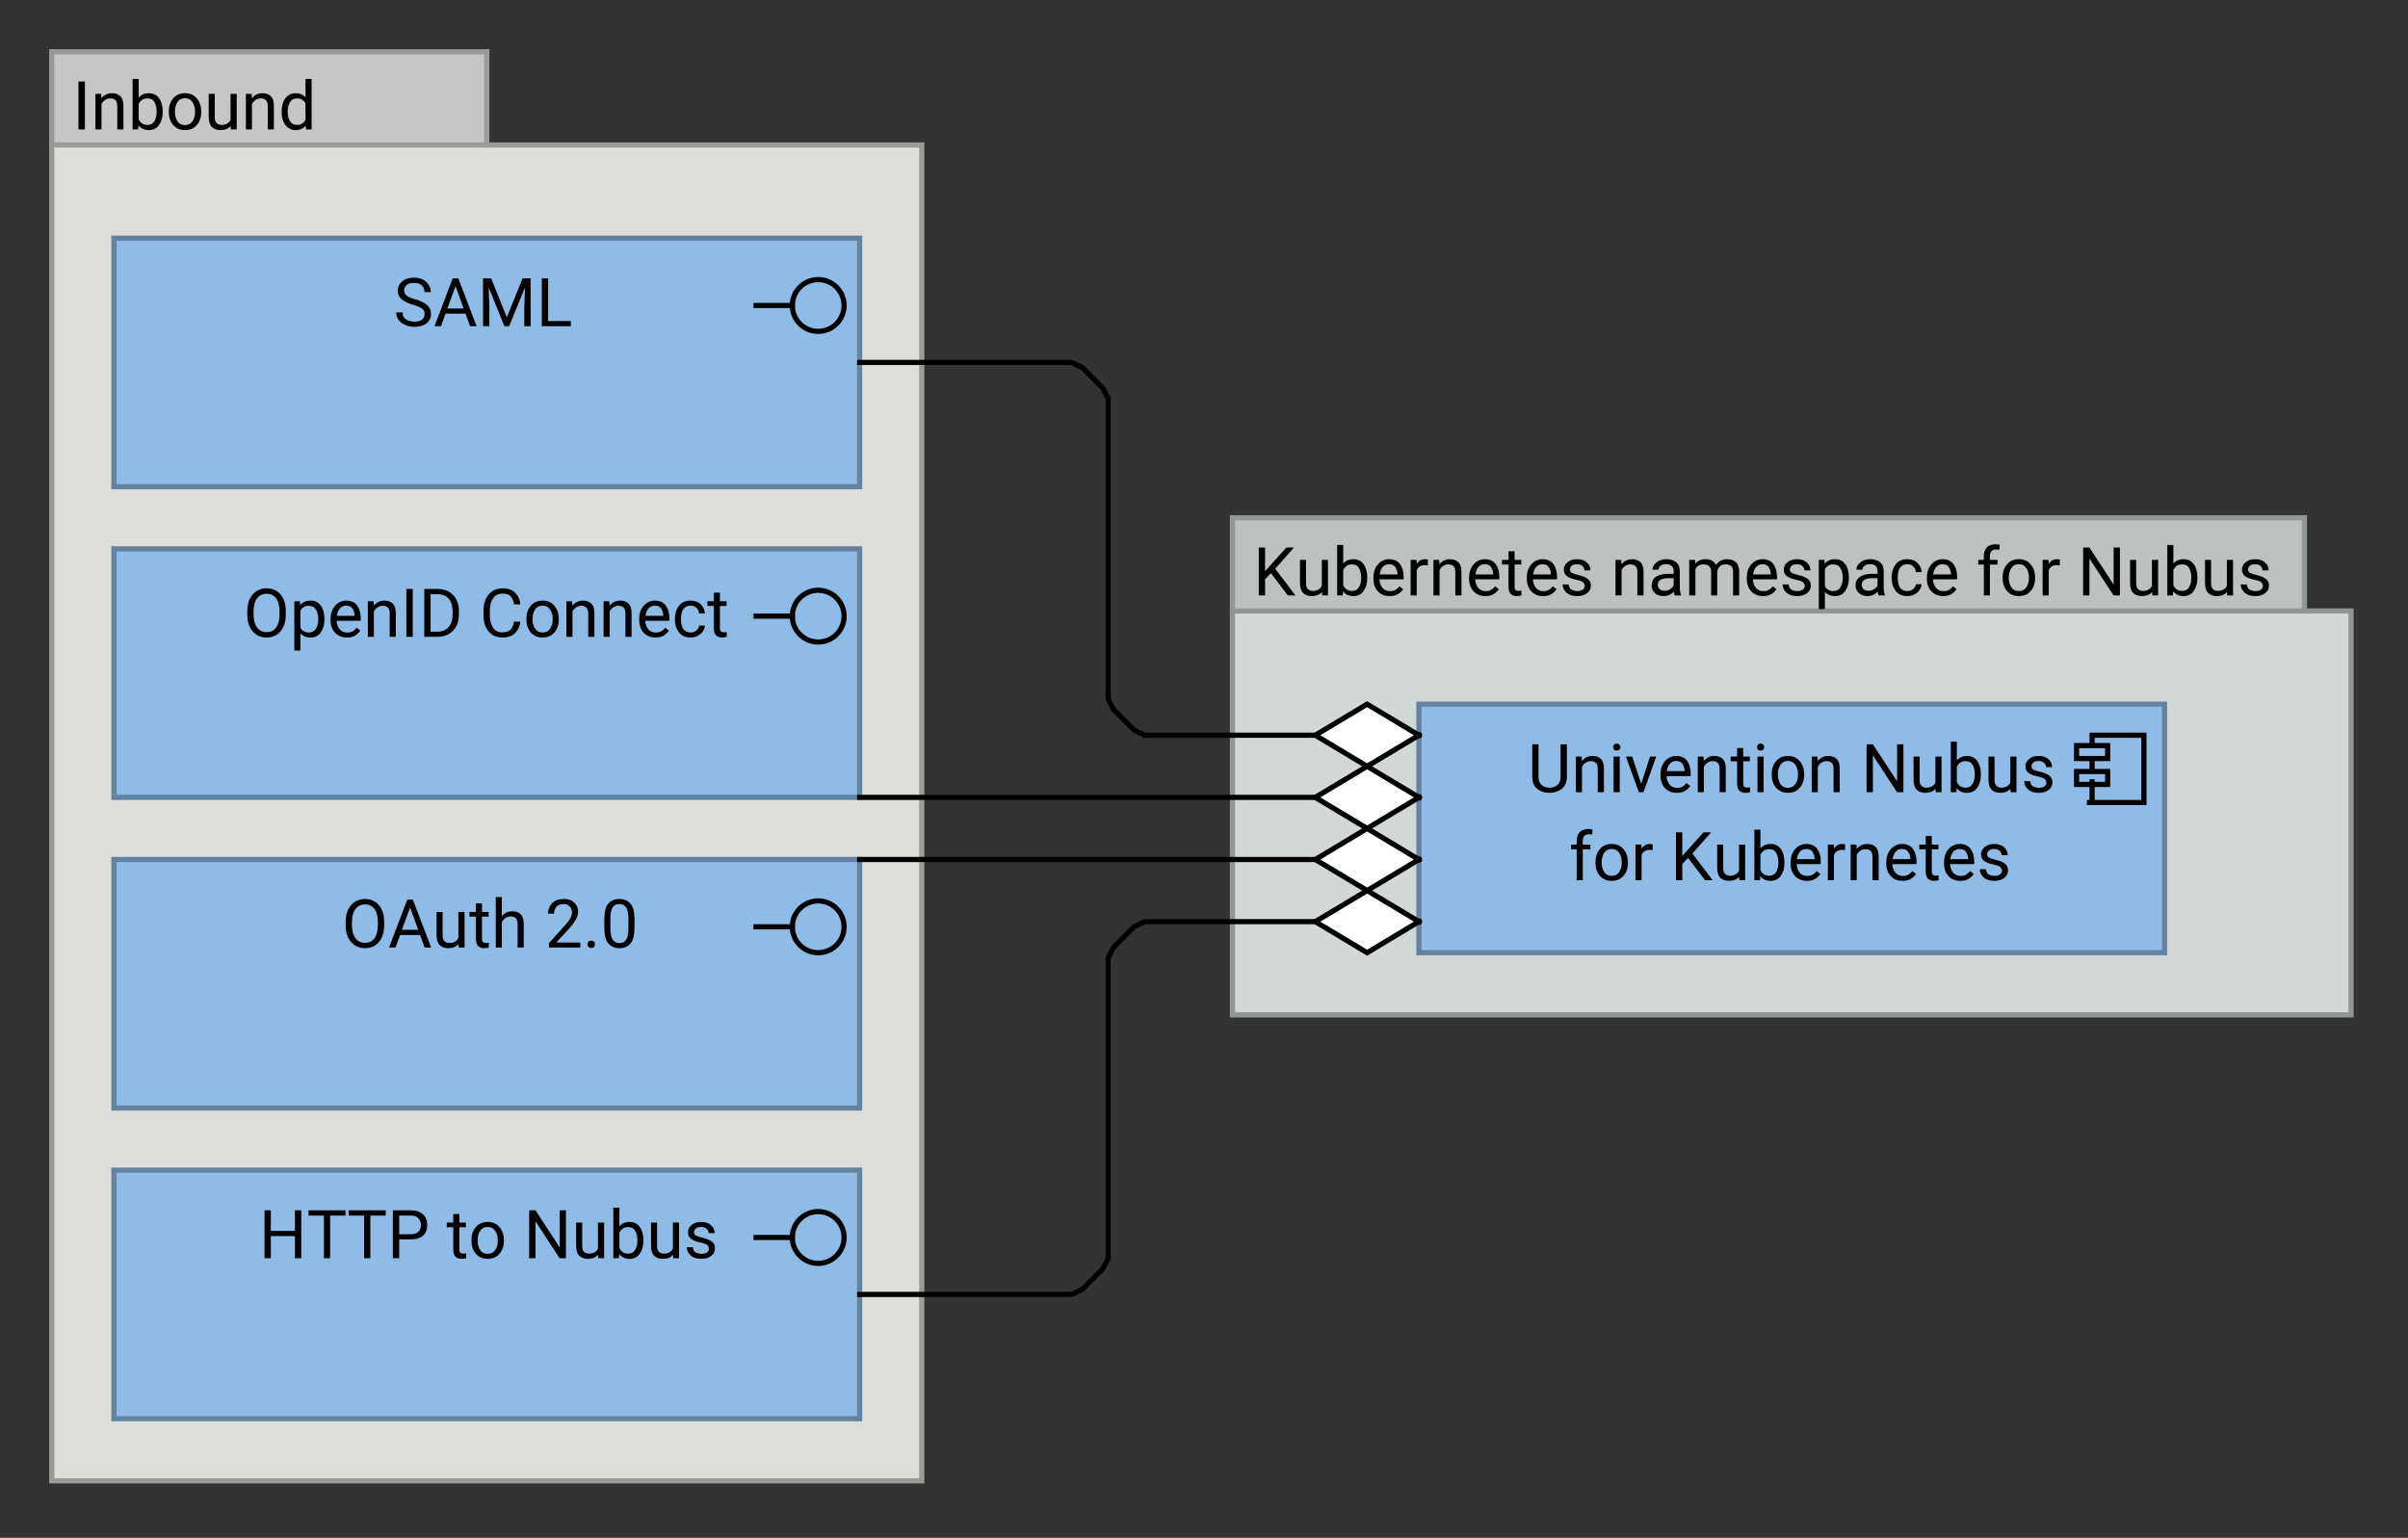 <?xml version="1.0" encoding="UTF-8"?>
<!DOCTYPE svg PUBLIC '-//W3C//DTD SVG 1.0//EN'
          'http://www.w3.org/TR/2001/REC-SVG-20010904/DTD/svg10.dtd'>
<svg fill-opacity="1" xmlns:xlink="http://www.w3.org/1999/xlink" color-rendering="auto" color-interpolation="auto" text-rendering="auto" stroke="black" stroke-linecap="square" stroke-miterlimit="10" shape-rendering="auto" stroke-opacity="1" fill="black" stroke-dasharray="none" font-weight="normal" stroke-width="1" viewBox="0 0 465 297" xmlns="http://www.w3.org/2000/svg" font-family="'Dialog'" font-style="normal" stroke-linejoin="miter" font-size="12px" stroke-dashoffset="0" image-rendering="auto"
><rect x="0" y="0" width="465" height="297" fill="#333333" stroke="none"/><!--Generated by Archi with Batik SVG Generator--><defs id="genericDefs"
  /><g
  ><defs id="defs1"
    ><clipPath clipPathUnits="userSpaceOnUse" id="clipPath1"
      ><path d="M237 99 L456 99 L456 198 L237 198 L237 99 Z"
      /></clipPath
      ><clipPath clipPathUnits="userSpaceOnUse" id="clipPath2"
      ><path d="M241 101 L442 101 L442 120 L241 120 L241 101 Z"
      /></clipPath
      ><clipPath clipPathUnits="userSpaceOnUse" id="clipPath3"
      ><path d="M273 135 L420 135 L420 186 L273 186 L273 135 Z"
      /></clipPath
      ><clipPath clipPathUnits="userSpaceOnUse" id="clipPath4"
      ><path d="M294 139 L398 139 L398 175 L294 175 L294 139 Z"
      /></clipPath
      ><clipPath clipPathUnits="userSpaceOnUse" id="clipPath5"
      ><path d="M9 9 L180 9 L180 288 L9 288 L9 9 Z"
      /></clipPath
      ><clipPath clipPathUnits="userSpaceOnUse" id="clipPath6"
      ><path d="M13 11 L63 11 L63 30 L13 30 L13 11 Z"
      /></clipPath
      ><clipPath clipPathUnits="userSpaceOnUse" id="clipPath7"
      ><path d="M21 225 L168 225 L168 276 L21 276 L21 225 Z"
      /></clipPath
      ><clipPath clipPathUnits="userSpaceOnUse" id="clipPath8"
      ><path d="M49 229 L140 229 L140 248 L49 248 L49 229 Z"
      /></clipPath
      ><clipPath clipPathUnits="userSpaceOnUse" id="clipPath9"
      ><path d="M21 45 L168 45 L168 96 L21 96 L21 45 Z"
      /></clipPath
      ><clipPath clipPathUnits="userSpaceOnUse" id="clipPath10"
      ><path d="M75 49 L113 49 L113 68 L75 68 L75 49 Z"
      /></clipPath
      ><clipPath clipPathUnits="userSpaceOnUse" id="clipPath11"
      ><path d="M21 105 L168 105 L168 156 L21 156 L21 105 Z"
      /></clipPath
      ><clipPath clipPathUnits="userSpaceOnUse" id="clipPath12"
      ><path d="M46 109 L143 109 L143 128 L46 128 L46 109 Z"
      /></clipPath
      ><clipPath clipPathUnits="userSpaceOnUse" id="clipPath13"
      ><path d="M21 165 L168 165 L168 216 L21 216 L21 165 Z"
      /></clipPath
      ><clipPath clipPathUnits="userSpaceOnUse" id="clipPath14"
      ><path d="M65 169 L124 169 L124 188 L65 188 L65 169 Z"
      /></clipPath
      ><clipPath clipPathUnits="userSpaceOnUse" id="clipPath15"
      ><path d="M155 136 L287 136 L287 173 L155 173 L155 136 Z"
      /></clipPath
      ><clipPath clipPathUnits="userSpaceOnUse" id="clipPath16"
      ><path d="M252 146 L277 146 L277 163 L252 163 L252 146 Z"
      /></clipPath
      ><clipPath clipPathUnits="userSpaceOnUse" id="clipPath17"
      ><path d="M155 59 L287 59 L287 161 L155 161 L155 59 Z"
      /></clipPath
      ><clipPath clipPathUnits="userSpaceOnUse" id="clipPath18"
      ><path d="M252 134 L277 134 L277 151 L252 151 L252 134 Z"
      /></clipPath
      ><clipPath clipPathUnits="userSpaceOnUse" id="clipPath19"
      ><path d="M155 160 L287 160 L287 262 L155 262 L155 160 Z"
      /></clipPath
      ><clipPath clipPathUnits="userSpaceOnUse" id="clipPath20"
      ><path d="M252 170 L277 170 L277 187 L252 187 L252 170 Z"
      /></clipPath
      ><clipPath clipPathUnits="userSpaceOnUse" id="clipPath21"
      ><path d="M155 148 L287 148 L287 185 L155 185 L155 148 Z"
      /></clipPath
      ><clipPath clipPathUnits="userSpaceOnUse" id="clipPath22"
      ><path d="M252 158 L277 158 L277 175 L252 175 L252 158 Z"
      /></clipPath
    ></defs
    ><g font-size="13px" fill="rgb(189,193,193)" text-rendering="optimizeLegibility" font-family="'Roboto'" stroke-linejoin="round" stroke="rgb(189,193,193)" stroke-width="0" stroke-miterlimit="0"
    ><path d="M238 100 L445 100 L445 118 L238 118 L238 100" fill-rule="evenodd" clip-path="url(#clipPath1)" stroke="none"
      /><path fill="rgb(210,215,215)" d="M238 118 L454 118 L454 196 L238 196" clip-path="url(#clipPath1)" fill-rule="evenodd" stroke="none"
    /></g
    ><g fill="rgb(147,150,150)" text-rendering="optimizeLegibility" font-size="13px" font-family="'Roboto'" stroke-linecap="butt" stroke="rgb(147,150,150)"
    ><path fill="none" d="M238 118 L238 100 L445 100 L445 118" fill-rule="evenodd" clip-path="url(#clipPath1)"
      /><rect fill="none" x="238" width="216" height="78" y="118" clip-path="url(#clipPath1)"
      /><path fill="black" d="M248.703 115 L245.422 110.703 L244.297 111.875 L244.297 115 L243.078 115 L243.078 105.75 L244.297 105.75 L244.297 110.312 L248.406 105.75 L249.875 105.75 L246.25 109.844 L250.156 115 L248.703 115 ZM255.313 115 L255.282 114.328 Q254.61 115.125 253.282 115.125 Q252.266 115.125 251.641 114.531 Q251.032 113.938 251.032 112.562 L251.032 108.125 L252.204 108.125 L252.204 112.578 Q252.204 113.5 252.594 113.812 Q252.985 114.125 253.469 114.125 Q254.797 114.125 255.25 113.141 L255.25 108.125 L256.438 108.125 L256.438 115 L255.313 115 ZM264.026 111.641 Q264.026 113.141 263.323 114.141 Q262.636 115.125 261.354 115.125 Q260.058 115.125 259.354 114.203 L259.292 115 L258.214 115 L258.214 105.25 L259.386 105.25 L259.386 108.875 Q260.089 108 261.354 108 Q262.636 108 263.323 108.969 Q264.026 109.938 264.026 111.516 L264.026 111.641 ZM261.058 109 Q260.417 109 260.011 109.312 Q259.62 109.609 259.386 110.062 L259.386 113.047 Q259.62 113.516 260.026 113.828 Q260.433 114.125 261.073 114.125 Q262.026 114.125 262.433 113.391 Q262.854 112.656 262.854 111.641 L262.854 111.516 Q262.854 110.484 262.448 109.75 Q262.058 109 261.058 109 ZM270.951 113.797 Q270.623 114.312 269.998 114.719 Q269.389 115.125 268.373 115.125 Q266.935 115.125 266.076 114.203 Q265.217 113.266 265.217 111.812 L265.217 111.547 Q265.217 110.422 265.639 109.641 Q266.076 108.844 266.748 108.422 Q267.435 108 268.217 108 Q269.685 108 270.357 108.969 Q271.045 109.922 271.045 111.375 L271.045 111.891 L266.389 111.891 Q266.42 112.844 266.951 113.516 Q267.498 114.172 268.435 114.172 Q269.06 114.172 269.482 113.922 Q269.92 113.656 270.248 113.234 L270.951 113.797 ZM268.217 108.969 Q267.514 108.969 267.029 109.484 Q266.56 109.984 266.435 110.938 L269.873 110.938 L269.873 110.844 Q269.826 110.156 269.467 109.562 Q269.123 108.969 268.217 108.969 ZM275.157 109.141 Q274.001 109.141 273.579 110.125 L273.579 115 L272.407 115 L272.407 108.125 L273.548 108.125 L273.579 108.922 Q274.142 108 275.204 108 Q275.548 108 275.735 108.094 L275.72 109.188 Q275.47 109.141 275.157 109.141 ZM279.672 109 Q279.109 109 278.672 109.312 Q278.234 109.609 277.984 110.094 L277.984 115 L276.812 115 L276.812 108.125 L277.922 108.125 L277.969 108.984 Q278.75 108 280.016 108 Q281.031 108 281.625 108.578 Q282.219 109.141 282.219 110.469 L282.219 115 L281.031 115 L281.031 110.484 Q281.031 109.688 280.672 109.344 Q280.328 109 279.672 109 ZM289.429 113.797 Q289.101 114.312 288.476 114.719 Q287.867 115.125 286.851 115.125 Q285.414 115.125 284.554 114.203 Q283.695 113.266 283.695 111.812 L283.695 111.547 Q283.695 110.422 284.117 109.641 Q284.554 108.844 285.226 108.422 Q285.914 108 286.695 108 Q288.164 108 288.835 108.969 Q289.523 109.922 289.523 111.375 L289.523 111.891 L284.867 111.891 Q284.898 112.844 285.429 113.516 Q285.976 114.172 286.914 114.172 Q287.539 114.172 287.96 113.922 Q288.398 113.656 288.726 113.234 L289.429 113.797 ZM286.695 108.969 Q285.992 108.969 285.507 109.484 Q285.039 109.984 284.914 110.938 L288.351 110.938 L288.351 110.844 Q288.304 110.156 287.945 109.562 Q287.601 108.969 286.695 108.969 ZM293.791 115 Q293.401 115.125 292.885 115.125 Q292.229 115.125 291.76 114.734 Q291.307 114.328 291.307 113.297 L291.307 109.031 L290.057 109.031 L290.057 108.125 L291.307 108.125 L291.307 106.469 L292.479 106.469 L292.479 108.125 L293.76 108.125 L293.76 109.031 L292.479 109.031 L292.479 113.297 Q292.479 113.828 292.713 113.984 Q292.948 114.125 293.245 114.125 Q293.463 114.125 293.791 114.047 L293.791 115 ZM300.576 113.797 Q300.248 114.312 299.623 114.719 Q299.013 115.125 297.998 115.125 Q296.56 115.125 295.701 114.203 Q294.841 113.266 294.841 111.812 L294.841 111.547 Q294.841 110.422 295.263 109.641 Q295.701 108.844 296.373 108.422 Q297.06 108 297.841 108 Q299.31 108 299.982 108.969 Q300.669 109.922 300.669 111.375 L300.669 111.891 L296.013 111.891 Q296.044 112.844 296.576 113.516 Q297.123 114.172 298.06 114.172 Q298.685 114.172 299.107 113.922 Q299.544 113.656 299.873 113.234 L300.576 113.797 ZM297.841 108.969 Q297.138 108.969 296.654 109.484 Q296.185 109.984 296.06 110.938 L299.498 110.938 L299.498 110.844 Q299.451 110.156 299.091 109.562 Q298.748 108.969 297.841 108.969 ZM306.032 113.172 Q306.032 112.797 305.75 112.5 Q305.485 112.203 304.485 112 Q303.344 111.766 302.657 111.328 Q301.985 110.875 301.985 110.016 Q301.985 109.203 302.672 108.609 Q303.375 108 304.532 108 Q305.75 108 306.438 108.641 Q307.141 109.266 307.141 110.156 L305.969 110.156 Q305.969 109.719 305.594 109.344 Q305.219 108.969 304.532 108.969 Q303.797 108.969 303.469 109.297 Q303.157 109.609 303.157 109.984 Q303.157 110.359 303.454 110.594 Q303.75 110.812 304.704 111.031 Q305.969 111.312 306.579 111.781 Q307.204 112.25 307.204 113.094 Q307.204 114 306.469 114.562 Q305.75 115.125 304.563 115.125 Q303.188 115.125 302.469 114.438 Q301.75 113.734 301.75 112.875 L302.922 112.875 Q302.969 113.609 303.485 113.891 Q304.016 114.156 304.563 114.156 Q305.266 114.156 305.641 113.891 Q306.032 113.609 306.032 113.172 ZM314.825 109 Q314.263 109 313.825 109.312 Q313.388 109.609 313.138 110.094 L313.138 115 L311.966 115 L311.966 108.125 L313.075 108.125 L313.122 108.984 Q313.903 108 315.169 108 Q316.185 108 316.778 108.578 Q317.372 109.141 317.372 110.469 L317.372 115 L316.185 115 L316.185 110.484 Q316.185 109.688 315.825 109.344 Q315.481 109 314.825 109 ZM323.395 115 Q323.27 114.75 323.223 114.281 Q322.895 114.625 322.395 114.875 Q321.911 115.125 321.27 115.125 Q320.223 115.125 319.582 114.547 Q318.942 113.953 318.942 113.094 Q318.942 111.984 319.786 111.406 Q320.629 110.828 322.036 110.828 L323.192 110.828 L323.192 110.297 Q323.192 109.688 322.832 109.328 Q322.473 108.953 321.754 108.953 Q321.082 108.953 320.676 109.281 Q320.27 109.609 320.27 110.031 L319.098 110.031 Q319.098 109.297 319.832 108.656 Q320.582 108 321.817 108 Q322.942 108 323.661 108.578 Q324.379 109.141 324.379 110.297 L324.379 113.391 Q324.379 114.344 324.614 114.891 L324.614 115 L323.395 115 ZM321.442 114.094 Q322.082 114.094 322.536 113.781 Q323.004 113.469 323.192 113.078 L323.192 111.656 L322.114 111.656 Q320.129 111.703 320.129 112.938 Q320.129 113.422 320.457 113.766 Q320.786 114.094 321.442 114.094 ZM328.966 109 Q327.81 109 327.388 109.969 L327.388 115 L326.201 115 L326.201 108.125 L327.326 108.125 L327.357 108.875 Q328.107 108 329.388 108 Q330.044 108 330.56 108.266 Q331.076 108.531 331.357 109.109 Q331.701 108.609 332.248 108.312 Q332.794 108 333.544 108 Q334.638 108 335.232 108.594 Q335.841 109.188 335.841 110.484 L335.841 115 L334.669 115 L334.669 110.469 Q334.669 109.609 334.263 109.312 Q333.873 109 333.201 109 Q332.482 109 332.076 109.422 Q331.669 109.844 331.607 110.438 L331.607 115 L330.435 115 L330.435 110.484 Q330.435 109.672 330.029 109.344 Q329.638 109 328.966 109 ZM343.054 113.797 Q342.726 114.312 342.101 114.719 Q341.492 115.125 340.476 115.125 Q339.039 115.125 338.179 114.203 Q337.32 113.266 337.32 111.812 L337.32 111.547 Q337.32 110.422 337.742 109.641 Q338.179 108.844 338.851 108.422 Q339.539 108 340.32 108 Q341.789 108 342.46 108.969 Q343.148 109.922 343.148 111.375 L343.148 111.891 L338.492 111.891 Q338.523 112.844 339.054 113.516 Q339.601 114.172 340.539 114.172 Q341.164 114.172 341.585 113.922 Q342.023 113.656 342.351 113.234 L343.054 113.797 ZM340.32 108.969 Q339.617 108.969 339.132 109.484 Q338.664 109.984 338.539 110.938 L341.976 110.938 L341.976 110.844 Q341.929 110.156 341.57 109.562 Q341.226 108.969 340.32 108.969 ZM348.51 113.172 Q348.51 112.797 348.229 112.5 Q347.963 112.203 346.963 112 Q345.823 111.766 345.135 111.328 Q344.463 110.875 344.463 110.016 Q344.463 109.203 345.151 108.609 Q345.854 108 347.01 108 Q348.229 108 348.916 108.641 Q349.62 109.266 349.62 110.156 L348.448 110.156 Q348.448 109.719 348.073 109.344 Q347.698 108.969 347.01 108.969 Q346.276 108.969 345.948 109.297 Q345.635 109.609 345.635 109.984 Q345.635 110.359 345.932 110.594 Q346.229 110.812 347.182 111.031 Q348.448 111.312 349.057 111.781 Q349.682 112.25 349.682 113.094 Q349.682 114 348.948 114.562 Q348.229 115.125 347.041 115.125 Q345.666 115.125 344.948 114.438 Q344.229 113.734 344.229 112.875 L345.401 112.875 Q345.448 113.609 345.963 113.891 Q346.495 114.156 347.041 114.156 Q347.745 114.156 348.12 113.891 Q348.51 113.609 348.51 113.172 ZM354.36 115.125 Q353.126 115.125 352.392 114.328 L352.392 117.641 L351.22 117.641 L351.22 108.125 L352.298 108.125 L352.36 108.891 Q353.079 108 354.345 108 Q355.642 108 356.329 108.969 Q357.032 109.938 357.032 111.516 L357.032 111.641 Q357.032 113.141 356.329 114.141 Q355.642 115.125 354.36 115.125 ZM354.001 109 Q352.938 109 352.392 109.938 L352.392 113.234 Q352.938 114.156 354.017 114.156 Q354.97 114.156 355.407 113.406 Q355.845 112.656 355.845 111.641 L355.845 111.516 Q355.845 110.484 355.407 109.75 Q354.97 109 354.001 109 ZM362.769 115 Q362.644 114.75 362.598 114.281 Q362.269 114.625 361.769 114.875 Q361.285 115.125 360.644 115.125 Q359.598 115.125 358.957 114.547 Q358.316 113.953 358.316 113.094 Q358.316 111.984 359.16 111.406 Q360.004 110.828 361.41 110.828 L362.566 110.828 L362.566 110.297 Q362.566 109.688 362.207 109.328 Q361.848 108.953 361.129 108.953 Q360.457 108.953 360.051 109.281 Q359.644 109.609 359.644 110.031 L358.473 110.031 Q358.473 109.297 359.207 108.656 Q359.957 108 361.191 108 Q362.316 108 363.035 108.578 Q363.754 109.141 363.754 110.297 L363.754 113.391 Q363.754 114.344 363.988 114.891 L363.988 115 L362.769 115 ZM360.816 114.094 Q361.457 114.094 361.91 113.781 Q362.379 113.469 362.566 113.078 L362.566 111.656 L361.488 111.656 Q359.504 111.703 359.504 112.938 Q359.504 113.422 359.832 113.766 Q360.16 114.094 360.816 114.094 ZM368.341 114.156 Q368.966 114.156 369.435 113.781 Q369.919 113.406 369.966 112.828 L371.075 112.828 Q371.028 113.75 370.231 114.438 Q369.435 115.125 368.341 115.125 Q366.794 115.125 366.044 114.109 Q365.294 113.078 365.294 111.703 L365.294 111.438 Q365.294 110.047 366.044 109.031 Q366.794 108 368.341 108 Q369.544 108 370.278 108.719 Q371.028 109.438 371.075 110.5 L369.966 110.5 Q369.919 109.859 369.481 109.422 Q369.044 108.969 368.341 108.969 Q367.622 108.969 367.2 109.344 Q366.794 109.703 366.622 110.266 Q366.466 110.828 366.466 111.438 L366.466 111.703 Q366.466 112.297 366.622 112.875 Q366.794 113.438 367.2 113.797 Q367.606 114.156 368.341 114.156 ZM377.833 113.797 Q377.505 114.312 376.88 114.719 Q376.271 115.125 375.255 115.125 Q373.817 115.125 372.958 114.203 Q372.099 113.266 372.099 111.812 L372.099 111.547 Q372.099 110.422 372.521 109.641 Q372.958 108.844 373.63 108.422 Q374.317 108 375.099 108 Q376.567 108 377.239 108.969 Q377.927 109.922 377.927 111.375 L377.927 111.891 L373.271 111.891 Q373.302 112.844 373.833 113.516 Q374.38 114.172 375.317 114.172 Q375.942 114.172 376.364 113.922 Q376.802 113.656 377.13 113.234 L377.833 113.797 ZM375.099 108.969 Q374.396 108.969 373.911 109.484 Q373.442 109.984 373.317 110.938 L376.755 110.938 L376.755 110.844 Q376.708 110.156 376.349 109.562 Q376.005 108.969 375.099 108.969 ZM385.732 109.031 L384.264 109.031 L384.264 115 L383.092 115 L383.092 109.031 L382.014 109.031 L382.014 108.125 L383.092 108.125 L383.092 107.359 Q383.107 106.266 383.701 105.688 Q384.31 105.109 385.342 105.109 Q385.732 105.109 386.154 105.219 L386.092 106.172 Q385.826 106.125 385.467 106.125 Q384.295 106.125 384.264 107.375 L384.264 108.125 L385.732 108.125 L385.732 109.031 ZM386.721 111.5 Q386.721 110 387.565 109 Q388.408 108 389.846 108 Q391.283 108 392.111 108.984 Q392.955 109.969 392.986 111.438 L392.986 111.641 Q392.986 113.141 392.143 114.141 Q391.299 115.125 389.861 115.125 Q388.408 115.125 387.565 114.141 Q386.721 113.141 386.721 111.641 L386.721 111.5 ZM387.908 111.641 Q387.908 112.656 388.393 113.406 Q388.877 114.156 389.861 114.156 Q390.815 114.156 391.299 113.422 Q391.799 112.688 391.799 111.656 L391.799 111.5 Q391.799 110.484 391.299 109.734 Q390.815 108.969 389.846 108.969 Q388.877 108.969 388.393 109.734 Q387.908 110.484 387.908 111.5 L387.908 111.641 ZM397.197 109.141 Q396.041 109.141 395.619 110.125 L395.619 115 L394.447 115 L394.447 108.125 L395.588 108.125 L395.619 108.922 Q396.182 108 397.244 108 Q397.588 108 397.775 108.094 L397.76 109.188 Q397.51 109.141 397.197 109.141 ZM409.374 105.75 L409.374 115 L408.14 115 L403.483 107.875 L403.483 115 L402.265 115 L402.265 105.75 L403.483 105.75 L408.155 112.906 L408.155 105.75 L409.374 105.75 ZM415.617 115 L415.585 114.328 Q414.914 115.125 413.585 115.125 Q412.57 115.125 411.945 114.531 Q411.335 113.938 411.335 112.562 L411.335 108.125 L412.507 108.125 L412.507 112.578 Q412.507 113.5 412.898 113.812 Q413.289 114.125 413.773 114.125 Q415.101 114.125 415.554 113.141 L415.554 108.125 L416.742 108.125 L416.742 115 L415.617 115 ZM424.33 111.641 Q424.33 113.141 423.627 114.141 Q422.94 115.125 421.658 115.125 Q420.361 115.125 419.658 114.203 L419.596 115 L418.518 115 L418.518 105.25 L419.69 105.25 L419.69 108.875 Q420.393 108 421.658 108 Q422.94 108 423.627 108.969 Q424.33 109.938 424.33 111.516 L424.33 111.641 ZM421.361 109 Q420.721 109 420.315 109.312 Q419.924 109.609 419.69 110.062 L419.69 113.047 Q419.924 113.516 420.33 113.828 Q420.736 114.125 421.377 114.125 Q422.33 114.125 422.736 113.391 Q423.158 112.656 423.158 111.641 L423.158 111.516 Q423.158 110.484 422.752 109.75 Q422.361 109 421.361 109 ZM430.083 115 L430.052 114.328 Q429.38 115.125 428.052 115.125 Q427.036 115.125 426.411 114.531 Q425.802 113.938 425.802 112.562 L425.802 108.125 L426.974 108.125 L426.974 112.578 Q426.974 113.5 427.364 113.812 Q427.755 114.125 428.239 114.125 Q429.567 114.125 430.021 113.141 L430.021 108.125 L431.208 108.125 L431.208 115 L430.083 115 ZM436.984 113.172 Q436.984 112.797 436.703 112.5 Q436.437 112.203 435.437 112 Q434.296 111.766 433.609 111.328 Q432.937 110.875 432.937 110.016 Q432.937 109.203 433.625 108.609 Q434.328 108 435.484 108 Q436.703 108 437.39 108.641 Q438.093 109.266 438.093 110.156 L436.921 110.156 Q436.921 109.719 436.546 109.344 Q436.171 108.969 435.484 108.969 Q434.75 108.969 434.421 109.297 Q434.109 109.609 434.109 109.984 Q434.109 110.359 434.406 110.594 Q434.703 110.812 435.656 111.031 Q436.921 111.312 437.531 111.781 Q438.156 112.25 438.156 113.094 Q438.156 114 437.421 114.562 Q436.703 115.125 435.515 115.125 Q434.14 115.125 433.421 114.438 Q432.703 113.734 432.703 112.875 L433.875 112.875 Q433.921 113.609 434.437 113.891 Q434.968 114.156 435.515 114.156 Q436.218 114.156 436.593 113.891 Q436.984 113.609 436.984 113.172 Z" clip-path="url(#clipPath2)" stroke="none"
      /><rect x="274" y="136" clip-path="url(#clipPath3)" fill="rgb(143,188,230)" width="144" height="48" stroke="none"
      /><rect x="274" y="136" clip-path="url(#clipPath3)" fill="none" width="144" height="48" stroke="rgb(100,131,161)"
      /><path fill="none" d="M404 155 L404 151 M404 149 L404 147 M404 144 L404 142 L414 142 L414 155 L403.5 155 M401 144 L407 144 L407 146.5 L401 146.5 ZM401 149 L407 149 L407 151.5 L401 151.5 ZM401 149" clip-path="url(#clipPath3)" fill-rule="evenodd" stroke="black"
      /><path fill="black" d="M301.359 143.75 L302.578 143.75 L302.578 150.016 Q302.578 151.578 301.578 152.359 Q300.578 153.125 299.234 153.125 Q297.812 153.125 296.844 152.359 Q295.891 151.578 295.891 150.016 L295.891 143.75 L297.094 143.75 L297.094 150.016 Q297.094 151.094 297.688 151.609 Q298.281 152.125 299.234 152.125 Q300.188 152.125 300.766 151.609 Q301.359 151.094 301.359 150.016 L301.359 143.75 ZM307.18 147 Q306.617 147 306.18 147.312 Q305.742 147.609 305.492 148.094 L305.492 153 L304.32 153 L304.32 146.125 L305.43 146.125 L305.477 146.984 Q306.258 146 307.523 146 Q308.539 146 309.133 146.578 Q309.727 147.141 309.727 148.469 L309.727 153 L308.539 153 L308.539 148.484 Q308.539 147.688 308.18 147.344 Q307.836 147 307.18 147 ZM311.515 144.312 Q311.515 144.031 311.687 143.828 Q311.859 143.625 312.203 143.625 Q312.546 143.625 312.718 143.828 Q312.906 144.031 312.906 144.312 Q312.906 144.578 312.718 144.781 Q312.546 144.969 312.203 144.969 Q311.859 144.969 311.687 144.781 Q311.515 144.578 311.515 144.312 ZM312.781 146.125 L312.781 153 L311.593 153 L311.593 146.125 L312.781 146.125 ZM319.832 146.125 L317.364 153 L316.473 153 L313.973 146.125 L315.192 146.125 L316.926 151.391 L318.629 146.125 L319.832 146.125 ZM326.395 151.797 Q326.067 152.312 325.442 152.719 Q324.832 153.125 323.817 153.125 Q322.379 153.125 321.52 152.203 Q320.661 151.266 320.661 149.812 L320.661 149.547 Q320.661 148.422 321.082 147.641 Q321.52 146.844 322.192 146.422 Q322.879 146 323.661 146 Q325.129 146 325.801 146.969 Q326.489 147.922 326.489 149.375 L326.489 149.891 L321.832 149.891 Q321.864 150.844 322.395 151.516 Q322.942 152.172 323.879 152.172 Q324.504 152.172 324.926 151.922 Q325.364 151.656 325.692 151.234 L326.395 151.797 ZM323.661 146.969 Q322.957 146.969 322.473 147.484 Q322.004 147.984 321.879 148.938 L325.317 148.938 L325.317 148.844 Q325.27 148.156 324.911 147.562 Q324.567 146.969 323.661 146.969 ZM330.71 147 Q330.148 147 329.71 147.312 Q329.273 147.609 329.023 148.094 L329.023 153 L327.851 153 L327.851 146.125 L328.96 146.125 L329.007 146.984 Q329.789 146 331.054 146 Q332.07 146 332.664 146.578 Q333.257 147.141 333.257 148.469 L333.257 153 L332.07 153 L332.07 148.484 Q332.07 147.688 331.71 147.344 Q331.367 147 330.71 147 ZM337.937 153 Q337.546 153.125 337.03 153.125 Q336.374 153.125 335.905 152.734 Q335.452 152.328 335.452 151.297 L335.452 147.031 L334.202 147.031 L334.202 146.125 L335.452 146.125 L335.452 144.469 L336.624 144.469 L336.624 146.125 L337.905 146.125 L337.905 147.031 L336.624 147.031 L336.624 151.297 Q336.624 151.828 336.858 151.984 Q337.093 152.125 337.39 152.125 Q337.608 152.125 337.937 152.047 L337.937 153 ZM339.299 144.312 Q339.299 144.031 339.471 143.828 Q339.643 143.625 339.986 143.625 Q340.33 143.625 340.502 143.828 Q340.69 144.031 340.69 144.312 Q340.69 144.578 340.502 144.781 Q340.33 144.969 339.986 144.969 Q339.643 144.969 339.471 144.781 Q339.299 144.578 339.299 144.312 ZM340.565 146.125 L340.565 153 L339.377 153 L339.377 146.125 L340.565 146.125 ZM342.132 149.5 Q342.132 148 342.976 147 Q343.819 146 345.257 146 Q346.694 146 347.522 146.984 Q348.366 147.969 348.397 149.438 L348.397 149.641 Q348.397 151.141 347.554 152.141 Q346.71 153.125 345.272 153.125 Q343.819 153.125 342.976 152.141 Q342.132 151.141 342.132 149.641 L342.132 149.5 ZM343.319 149.641 Q343.319 150.656 343.804 151.406 Q344.288 152.156 345.272 152.156 Q346.226 152.156 346.71 151.422 Q347.21 150.688 347.21 149.656 L347.21 149.5 Q347.21 148.484 346.71 147.734 Q346.226 146.969 345.257 146.969 Q344.288 146.969 343.804 147.734 Q343.319 148.484 343.319 149.5 L343.319 149.641 ZM352.718 147 Q352.155 147 351.718 147.312 Q351.28 147.609 351.03 148.094 L351.03 153 L349.858 153 L349.858 146.125 L350.968 146.125 L351.015 146.984 Q351.796 146 353.062 146 Q354.077 146 354.671 146.578 Q355.265 147.141 355.265 148.469 L355.265 153 L354.077 153 L354.077 148.484 Q354.077 147.688 353.718 147.344 Q353.374 147 352.718 147 ZM367.559 143.75 L367.559 153 L366.325 153 L361.668 145.875 L361.668 153 L360.45 153 L360.45 143.75 L361.668 143.75 L366.34 150.906 L366.34 143.75 L367.559 143.75 ZM373.802 153 L373.771 152.328 Q373.099 153.125 371.771 153.125 Q370.755 153.125 370.13 152.531 Q369.521 151.938 369.521 150.562 L369.521 146.125 L370.692 146.125 L370.692 150.578 Q370.692 151.5 371.083 151.812 Q371.474 152.125 371.958 152.125 Q373.286 152.125 373.739 151.141 L373.739 146.125 L374.927 146.125 L374.927 153 L373.802 153 ZM382.515 149.641 Q382.515 151.141 381.812 152.141 Q381.125 153.125 379.843 153.125 Q378.546 153.125 377.843 152.203 L377.781 153 L376.703 153 L376.703 143.25 L377.875 143.25 L377.875 146.875 Q378.578 146 379.843 146 Q381.125 146 381.812 146.969 Q382.515 147.938 382.515 149.516 L382.515 149.641 ZM379.546 147 Q378.906 147 378.5 147.312 Q378.109 147.609 377.875 148.062 L377.875 151.047 Q378.109 151.516 378.515 151.828 Q378.921 152.125 379.562 152.125 Q380.515 152.125 380.921 151.391 Q381.343 150.656 381.343 149.641 L381.343 149.516 Q381.343 148.484 380.937 147.75 Q380.546 147 379.546 147 ZM388.268 153 L388.237 152.328 Q387.565 153.125 386.237 153.125 Q385.221 153.125 384.596 152.531 Q383.987 151.938 383.987 150.562 L383.987 146.125 L385.159 146.125 L385.159 150.578 Q385.159 151.5 385.549 151.812 Q385.94 152.125 386.424 152.125 Q387.752 152.125 388.206 151.141 L388.206 146.125 L389.393 146.125 L389.393 153 L388.268 153 ZM395.169 151.172 Q395.169 150.797 394.888 150.5 Q394.622 150.203 393.622 150 Q392.481 149.766 391.794 149.328 Q391.122 148.875 391.122 148.016 Q391.122 147.203 391.81 146.609 Q392.513 146 393.669 146 Q394.888 146 395.575 146.641 Q396.278 147.266 396.278 148.156 L395.106 148.156 Q395.106 147.719 394.731 147.344 Q394.356 146.969 393.669 146.969 Q392.935 146.969 392.606 147.297 Q392.294 147.609 392.294 147.984 Q392.294 148.359 392.591 148.594 Q392.888 148.812 393.841 149.031 Q395.106 149.312 395.716 149.781 Q396.341 150.25 396.341 151.094 Q396.341 152 395.606 152.562 Q394.888 153.125 393.7 153.125 Q392.325 153.125 391.606 152.438 Q390.888 151.734 390.888 150.875 L392.06 150.875 Q392.106 151.609 392.622 151.891 Q393.153 152.156 393.7 152.156 Q394.403 152.156 394.778 151.891 Q395.169 151.609 395.169 151.172 Z" clip-path="url(#clipPath4)" stroke="none"
      /><path fill="black" d="M307.109 164.031 L305.641 164.031 L305.641 170 L304.469 170 L304.469 164.031 L303.391 164.031 L303.391 163.125 L304.469 163.125 L304.469 162.359 Q304.484 161.266 305.078 160.688 Q305.688 160.109 306.719 160.109 Q307.109 160.109 307.531 160.219 L307.469 161.172 Q307.203 161.125 306.844 161.125 Q305.672 161.125 305.641 162.375 L305.641 163.125 L307.109 163.125 L307.109 164.031 ZM308.098 166.5 Q308.098 165 308.941 164 Q309.785 163 311.223 163 Q312.66 163 313.488 163.984 Q314.332 164.969 314.363 166.438 L314.363 166.641 Q314.363 168.141 313.519 169.141 Q312.676 170.125 311.238 170.125 Q309.785 170.125 308.941 169.141 Q308.098 168.141 308.098 166.641 L308.098 166.5 ZM309.285 166.641 Q309.285 167.656 309.769 168.406 Q310.254 169.156 311.238 169.156 Q312.191 169.156 312.676 168.422 Q313.176 167.688 313.176 166.656 L313.176 166.5 Q313.176 165.484 312.676 164.734 Q312.191 163.969 311.223 163.969 Q310.254 163.969 309.769 164.734 Q309.285 165.484 309.285 166.5 L309.285 166.641 ZM318.574 164.141 Q317.418 164.141 316.996 165.125 L316.996 170 L315.824 170 L315.824 163.125 L316.965 163.125 L316.996 163.922 Q317.559 163 318.621 163 Q318.965 163 319.152 163.094 L319.137 164.188 Q318.887 164.141 318.574 164.141 ZM329.267 170 L325.985 165.703 L324.86 166.875 L324.86 170 L323.642 170 L323.642 160.75 L324.86 160.75 L324.86 165.312 L328.97 160.75 L330.438 160.75 L326.813 164.844 L330.72 170 L329.267 170 ZM335.877 170 L335.845 169.328 Q335.173 170.125 333.845 170.125 Q332.83 170.125 332.205 169.531 Q331.595 168.938 331.595 167.562 L331.595 163.125 L332.767 163.125 L332.767 167.578 Q332.767 168.5 333.158 168.812 Q333.548 169.125 334.033 169.125 Q335.361 169.125 335.814 168.141 L335.814 163.125 L337.002 163.125 L337.002 170 L335.877 170 ZM344.59 166.641 Q344.59 168.141 343.887 169.141 Q343.199 170.125 341.918 170.125 Q340.621 170.125 339.918 169.203 L339.856 170 L338.777 170 L338.777 160.25 L339.949 160.25 L339.949 163.875 Q340.652 163 341.918 163 Q343.199 163 343.887 163.969 Q344.59 164.938 344.59 166.516 L344.59 166.641 ZM341.621 164 Q340.981 164 340.574 164.312 Q340.184 164.609 339.949 165.062 L339.949 168.047 Q340.184 168.516 340.59 168.828 Q340.996 169.125 341.637 169.125 Q342.59 169.125 342.996 168.391 Q343.418 167.656 343.418 166.641 L343.418 166.516 Q343.418 165.484 343.012 164.75 Q342.621 164 341.621 164 ZM351.515 168.797 Q351.187 169.312 350.562 169.719 Q349.952 170.125 348.937 170.125 Q347.499 170.125 346.64 169.203 Q345.78 168.266 345.78 166.812 L345.78 166.547 Q345.78 165.422 346.202 164.641 Q346.64 163.844 347.312 163.422 Q347.999 163 348.78 163 Q350.249 163 350.921 163.969 Q351.608 164.922 351.608 166.375 L351.608 166.891 L346.952 166.891 Q346.983 167.844 347.515 168.516 Q348.062 169.172 348.999 169.172 Q349.624 169.172 350.046 168.922 Q350.483 168.656 350.812 168.234 L351.515 168.797 ZM348.78 163.969 Q348.077 163.969 347.593 164.484 Q347.124 164.984 346.999 165.938 L350.437 165.938 L350.437 165.844 Q350.39 165.156 350.03 164.562 Q349.687 163.969 348.78 163.969 ZM355.721 164.141 Q354.565 164.141 354.143 165.125 L354.143 170 L352.971 170 L352.971 163.125 L354.111 163.125 L354.143 163.922 Q354.705 163 355.768 163 Q356.111 163 356.299 163.094 L356.283 164.188 Q356.033 164.141 355.721 164.141 ZM360.235 164 Q359.673 164 359.235 164.312 Q358.798 164.609 358.548 165.094 L358.548 170 L357.376 170 L357.376 163.125 L358.485 163.125 L358.532 163.984 Q359.313 163 360.579 163 Q361.595 163 362.188 163.578 Q362.782 164.141 362.782 165.469 L362.782 170 L361.595 170 L361.595 165.484 Q361.595 164.688 361.235 164.344 Q360.892 164 360.235 164 ZM369.993 168.797 Q369.665 169.312 369.04 169.719 Q368.43 170.125 367.415 170.125 Q365.977 170.125 365.118 169.203 Q364.258 168.266 364.258 166.812 L364.258 166.547 Q364.258 165.422 364.68 164.641 Q365.118 163.844 365.79 163.422 Q366.477 163 367.258 163 Q368.727 163 369.399 163.969 Q370.086 164.922 370.086 166.375 L370.086 166.891 L365.43 166.891 Q365.461 167.844 365.993 168.516 Q366.54 169.172 367.477 169.172 Q368.102 169.172 368.524 168.922 Q368.961 168.656 369.29 168.234 L369.993 168.797 ZM367.258 163.969 Q366.555 163.969 366.071 164.484 Q365.602 164.984 365.477 165.938 L368.915 165.938 L368.915 165.844 Q368.868 165.156 368.508 164.562 Q368.165 163.969 367.258 163.969 ZM374.355 170 Q373.964 170.125 373.449 170.125 Q372.793 170.125 372.324 169.734 Q371.871 169.328 371.871 168.297 L371.871 164.031 L370.621 164.031 L370.621 163.125 L371.871 163.125 L371.871 161.469 L373.043 161.469 L373.043 163.125 L374.324 163.125 L374.324 164.031 L373.043 164.031 L373.043 168.297 Q373.043 168.828 373.277 168.984 Q373.511 169.125 373.808 169.125 Q374.027 169.125 374.355 169.047 L374.355 170 ZM381.139 168.797 Q380.811 169.312 380.186 169.719 Q379.577 170.125 378.561 170.125 Q377.123 170.125 376.264 169.203 Q375.405 168.266 375.405 166.812 L375.405 166.547 Q375.405 165.422 375.827 164.641 Q376.264 163.844 376.936 163.422 Q377.623 163 378.405 163 Q379.873 163 380.545 163.969 Q381.233 164.922 381.233 166.375 L381.233 166.891 L376.577 166.891 Q376.608 167.844 377.139 168.516 Q377.686 169.172 378.623 169.172 Q379.248 169.172 379.67 168.922 Q380.108 168.656 380.436 168.234 L381.139 168.797 ZM378.405 163.969 Q377.702 163.969 377.217 164.484 Q376.748 164.984 376.623 165.938 L380.061 165.938 L380.061 165.844 Q380.014 165.156 379.655 164.562 Q379.311 163.969 378.405 163.969 ZM386.595 168.172 Q386.595 167.797 386.314 167.5 Q386.048 167.203 385.048 167 Q383.908 166.766 383.22 166.328 Q382.548 165.875 382.548 165.016 Q382.548 164.203 383.236 163.609 Q383.939 163 385.095 163 Q386.314 163 387.002 163.641 Q387.705 164.266 387.705 165.156 L386.533 165.156 Q386.533 164.719 386.158 164.344 Q385.783 163.969 385.095 163.969 Q384.361 163.969 384.033 164.297 Q383.72 164.609 383.72 164.984 Q383.72 165.359 384.017 165.594 Q384.314 165.812 385.267 166.031 Q386.533 166.312 387.142 166.781 Q387.767 167.25 387.767 168.094 Q387.767 169 387.033 169.562 Q386.314 170.125 385.127 170.125 Q383.752 170.125 383.033 169.438 Q382.314 168.734 382.314 167.875 L383.486 167.875 Q383.533 168.609 384.048 168.891 Q384.58 169.156 385.127 169.156 Q385.83 169.156 386.205 168.891 Q386.595 168.609 386.595 168.172 Z" clip-path="url(#clipPath4)" stroke="none"
      /><path fill="rgb(199,198,196)" d="M10 10 L94 10 L94 28 L10 28 L10 10" clip-path="url(#clipPath5)" fill-rule="evenodd" stroke="none"
      /><path fill="rgb(222,221,218)" d="M10 28 L178 28 L178 286 L10 286" clip-path="url(#clipPath5)" fill-rule="evenodd" stroke="none"
      /><path fill="none" d="M10 28 L10 10 L94 10 L94 28" clip-path="url(#clipPath5)" fill-rule="evenodd" stroke="rgb(155,154,152)"
      /><rect x="10" y="28" clip-path="url(#clipPath5)" fill="none" width="168" height="258" stroke="rgb(155,154,152)"
      /><path fill="black" d="M16.391 15.75 L16.391 25 L15.156 25 L15.156 15.75 L16.391 15.75 ZM21.286 19 Q20.723 19 20.286 19.312 Q19.848 19.609 19.598 20.094 L19.598 25 L18.426 25 L18.426 18.125 L19.536 18.125 L19.582 18.984 Q20.364 18 21.629 18 Q22.645 18 23.239 18.578 Q23.832 19.141 23.832 20.469 L23.832 25 L22.645 25 L22.645 20.484 Q22.645 19.688 22.286 19.344 Q21.942 19 21.286 19 ZM31.418 21.641 Q31.418 23.141 30.715 24.141 Q30.027 25.125 28.746 25.125 Q27.449 25.125 26.746 24.203 L26.684 25 L25.605 25 L25.605 15.25 L26.777 15.25 L26.777 18.875 Q27.48 18 28.746 18 Q30.027 18 30.715 18.969 Q31.418 19.938 31.418 21.516 L31.418 21.641 ZM28.449 19 Q27.809 19 27.402 19.312 Q27.012 19.609 26.777 20.062 L26.777 23.047 Q27.012 23.516 27.418 23.828 Q27.824 24.125 28.465 24.125 Q29.418 24.125 29.824 23.391 Q30.246 22.656 30.246 21.641 L30.246 21.516 Q30.246 20.484 29.84 19.75 Q29.449 19 28.449 19 ZM32.593 21.5 Q32.593 20 33.437 19 Q34.28 18 35.718 18 Q37.155 18 37.983 18.984 Q38.827 19.969 38.858 21.438 L38.858 21.641 Q38.858 23.141 38.015 24.141 Q37.171 25.125 35.733 25.125 Q34.28 25.125 33.437 24.141 Q32.593 23.141 32.593 21.641 L32.593 21.5 ZM33.78 21.641 Q33.78 22.656 34.265 23.406 Q34.749 24.156 35.733 24.156 Q36.687 24.156 37.171 23.422 Q37.671 22.688 37.671 21.656 L37.671 21.5 Q37.671 20.484 37.171 19.734 Q36.687 18.969 35.718 18.969 Q34.749 18.969 34.265 19.734 Q33.78 20.484 33.78 21.5 L33.78 21.641 ZM44.585 25 L44.554 24.328 Q43.882 25.125 42.554 25.125 Q41.538 25.125 40.913 24.531 Q40.304 23.938 40.304 22.562 L40.304 18.125 L41.476 18.125 L41.476 22.578 Q41.476 23.5 41.866 23.812 Q42.257 24.125 42.741 24.125 Q44.069 24.125 44.523 23.141 L44.523 18.125 L45.71 18.125 L45.71 25 L44.585 25 ZM50.345 19 Q49.783 19 49.345 19.312 Q48.908 19.609 48.658 20.094 L48.658 25 L47.486 25 L47.486 18.125 L48.595 18.125 L48.642 18.984 Q49.423 18 50.689 18 Q51.705 18 52.298 18.578 Q52.892 19.141 52.892 20.469 L52.892 25 L51.705 25 L51.705 20.484 Q51.705 19.688 51.345 19.344 Q51.002 19 50.345 19 ZM59.102 25 L59.04 24.266 Q58.337 25.125 57.087 25.125 Q55.868 25.125 55.118 24.156 Q54.384 23.172 54.384 21.688 L54.384 21.516 Q54.384 19.938 55.118 18.969 Q55.868 18 57.087 18 Q58.306 18 58.993 18.812 L58.993 15.25 L60.181 15.25 L60.181 25 L59.102 25 ZM55.556 21.641 Q55.556 22.656 55.977 23.391 Q56.415 24.125 57.368 24.125 Q58.462 24.125 58.993 23.141 L58.993 19.969 Q58.477 19 57.384 19 Q56.431 19 55.993 19.75 Q55.556 20.484 55.556 21.516 L55.556 21.641 Z" clip-path="url(#clipPath6)" stroke="none"
      /><rect x="22" y="226" clip-path="url(#clipPath7)" fill="rgb(143,188,230)" width="144" height="48" stroke="none"
      /><rect x="22" y="226" clip-path="url(#clipPath7)" fill="none" width="144" height="48" stroke="rgb(100,131,161)"
      /><circle fill="none" r="5" clip-path="url(#clipPath7)" cx="158" cy="239" stroke="black"
      /><line clip-path="url(#clipPath7)" fill="none" x1="153" x2="146" y1="239" y2="239" stroke="black"
      /><path fill="black" d="M56.953 243 L56.953 238.734 L52.297 238.734 L52.297 243 L51.078 243 L51.078 233.75 L52.297 233.75 L52.297 237.734 L56.953 237.734 L56.953 233.75 L58.172 233.75 L58.172 243 L56.953 243 ZM59.586 234.766 L59.586 233.75 L66.727 233.75 L66.727 234.766 L63.758 234.766 L63.758 243 L62.555 243 L62.555 234.766 L59.586 234.766 ZM67.343 234.766 L67.343 233.75 L74.484 233.75 L74.484 234.766 L71.515 234.766 L71.515 243 L70.312 243 L70.312 234.766 L67.343 234.766 ZM77.085 239.375 L77.085 243 L75.866 243 L75.866 233.75 L79.272 233.75 Q80.85 233.75 81.678 234.547 Q82.506 235.344 82.506 236.578 Q82.506 237.922 81.678 238.656 Q80.85 239.375 79.272 239.375 L77.085 239.375 ZM77.085 234.766 L77.085 238.375 L79.272 238.375 Q80.35 238.375 80.819 237.875 Q81.288 237.375 81.288 236.594 Q81.288 235.875 80.819 235.328 Q80.35 234.766 79.272 234.766 L77.085 234.766 ZM90.01 243 Q89.62 243.125 89.104 243.125 Q88.448 243.125 87.979 242.734 Q87.526 242.328 87.526 241.297 L87.526 237.031 L86.276 237.031 L86.276 236.125 L87.526 236.125 L87.526 234.469 L88.698 234.469 L88.698 236.125 L89.979 236.125 L89.979 237.031 L88.698 237.031 L88.698 241.297 Q88.698 241.828 88.932 241.984 Q89.166 242.125 89.463 242.125 Q89.682 242.125 90.01 242.047 L90.01 243 ZM91.044 239.5 Q91.044 238 91.888 237 Q92.732 236 94.169 236 Q95.607 236 96.435 236.984 Q97.279 237.969 97.31 239.438 L97.31 239.641 Q97.31 241.141 96.466 242.141 Q95.623 243.125 94.185 243.125 Q92.732 243.125 91.888 242.141 Q91.044 241.141 91.044 239.641 L91.044 239.5 ZM92.232 239.641 Q92.232 240.656 92.716 241.406 Q93.201 242.156 94.185 242.156 Q95.138 242.156 95.623 241.422 Q96.123 240.688 96.123 239.656 L96.123 239.5 Q96.123 238.484 95.623 237.734 Q95.138 236.969 94.169 236.969 Q93.201 236.969 92.716 237.734 Q92.232 238.484 92.232 239.5 L92.232 239.641 ZM109.293 233.75 L109.293 243 L108.058 243 L103.402 235.875 L103.402 243 L102.183 243 L102.183 233.75 L103.402 233.75 L108.074 240.906 L108.074 233.75 L109.293 233.75 ZM115.535 243 L115.504 242.328 Q114.832 243.125 113.504 243.125 Q112.488 243.125 111.863 242.531 Q111.254 241.938 111.254 240.562 L111.254 236.125 L112.426 236.125 L112.426 240.578 Q112.426 241.5 112.816 241.812 Q113.207 242.125 113.691 242.125 Q115.019 242.125 115.473 241.141 L115.473 236.125 L116.66 236.125 L116.66 243 L115.535 243 ZM124.249 239.641 Q124.249 241.141 123.545 242.141 Q122.858 243.125 121.577 243.125 Q120.28 243.125 119.577 242.203 L119.514 243 L118.436 243 L118.436 233.25 L119.608 233.25 L119.608 236.875 Q120.311 236 121.577 236 Q122.858 236 123.545 236.969 Q124.249 237.938 124.249 239.516 L124.249 239.641 ZM121.28 237 Q120.639 237 120.233 237.312 Q119.842 237.609 119.608 238.062 L119.608 241.047 Q119.842 241.516 120.249 241.828 Q120.655 242.125 121.295 242.125 Q122.249 242.125 122.655 241.391 Q123.077 240.656 123.077 239.641 L123.077 239.516 Q123.077 238.484 122.67 237.75 Q122.28 237 121.28 237 ZM130.001 243 L129.97 242.328 Q129.298 243.125 127.97 243.125 Q126.955 243.125 126.33 242.531 Q125.72 241.938 125.72 240.562 L125.72 236.125 L126.892 236.125 L126.892 240.578 Q126.892 241.5 127.283 241.812 Q127.673 242.125 128.158 242.125 Q129.486 242.125 129.939 241.141 L129.939 236.125 L131.126 236.125 L131.126 243 L130.001 243 ZM136.902 241.172 Q136.902 240.797 136.621 240.5 Q136.356 240.203 135.356 240 Q134.215 239.766 133.527 239.328 Q132.856 238.875 132.856 238.016 Q132.856 237.203 133.543 236.609 Q134.246 236 135.402 236 Q136.621 236 137.309 236.641 Q138.012 237.266 138.012 238.156 L136.84 238.156 Q136.84 237.719 136.465 237.344 Q136.09 236.969 135.402 236.969 Q134.668 236.969 134.34 237.297 Q134.027 237.609 134.027 237.984 Q134.027 238.359 134.324 238.594 Q134.621 238.812 135.574 239.031 Q136.84 239.312 137.449 239.781 Q138.074 240.25 138.074 241.094 Q138.074 242 137.34 242.562 Q136.621 243.125 135.434 243.125 Q134.059 243.125 133.34 242.438 Q132.621 241.734 132.621 240.875 L133.793 240.875 Q133.84 241.609 134.356 241.891 Q134.887 242.156 135.434 242.156 Q136.137 242.156 136.512 241.891 Q136.902 241.609 136.902 241.172 Z" clip-path="url(#clipPath8)" stroke="none"
      /><rect x="22" y="46" clip-path="url(#clipPath9)" fill="rgb(143,188,230)" width="144" height="48" stroke="none"
      /><rect x="22" y="46" clip-path="url(#clipPath9)" fill="none" width="144" height="48" stroke="rgb(100,131,161)"
      /><circle fill="none" r="5" clip-path="url(#clipPath9)" cx="158" cy="59" stroke="black"
      /><line clip-path="url(#clipPath9)" fill="none" x1="153" x2="146" y1="59" y2="59" stroke="black"
      /><path fill="black" d="M82 60.656 Q82 60.031 81.562 59.656 Q81.141 59.266 79.766 58.875 Q78.406 58.469 77.609 57.844 Q76.812 57.203 76.812 56.141 Q76.812 55.062 77.672 54.344 Q78.531 53.625 79.953 53.625 Q81.516 53.625 82.359 54.484 Q83.203 55.344 83.203 56.422 L81.984 56.422 Q81.984 55.656 81.484 55.156 Q80.984 54.641 79.953 54.641 Q78.969 54.641 78.5 55.062 Q78.031 55.484 78.031 56.125 Q78.031 56.703 78.531 57.094 Q79.031 57.484 80.156 57.797 Q81.75 58.25 82.484 58.922 Q83.234 59.578 83.234 60.656 Q83.234 61.781 82.344 62.453 Q81.469 63.125 80 63.125 Q79.156 63.125 78.344 62.812 Q77.547 62.484 77.031 61.859 Q76.516 61.234 76.516 60.328 L77.734 60.328 Q77.734 61.266 78.422 61.703 Q79.109 62.125 80 62.125 Q80.969 62.125 81.484 61.734 Q82 61.344 82 60.656 ZM83.906 63 L87.422 53.75 L88.5 53.75 L92.031 63 L90.781 63 L89.891 60.578 L86.031 60.578 L85.156 63 L83.906 63 ZM86.391 59.578 L89.531 59.578 L87.969 55.266 L86.391 59.578 ZM97.871 61.297 L100.902 53.75 L102.465 53.75 L102.465 63 L101.246 63 L101.246 59.391 L101.371 55.531 L98.324 63 L97.402 63 L94.371 55.516 L94.496 59.391 L94.496 63 L93.277 63 L93.277 53.75 L94.84 53.75 L97.871 61.297 ZM110.221 62 L110.221 63 L104.627 63 L104.627 53.75 L105.846 53.75 L105.846 62 L110.221 62 Z" clip-path="url(#clipPath10)" stroke="none"
      /><rect x="22" y="106" clip-path="url(#clipPath11)" fill="rgb(143,188,230)" width="144" height="48" stroke="none"
      /><rect x="22" y="106" clip-path="url(#clipPath11)" fill="none" width="144" height="48" stroke="rgb(100,131,161)"
      /><circle fill="none" r="5" clip-path="url(#clipPath11)" cx="158" cy="119" stroke="black"
      /><line clip-path="url(#clipPath11)" fill="none" x1="153" x2="146" y1="119" y2="119" stroke="black"
      /><path fill="black" d="M55.188 118.672 Q55.188 120.75 54.172 121.938 Q53.172 123.125 51.484 123.125 Q49.844 123.125 48.797 121.938 Q47.75 120.75 47.75 118.672 L47.75 118.094 Q47.75 116.016 48.781 114.828 Q49.828 113.625 51.469 113.625 Q53.141 113.625 54.156 114.797 Q55.172 115.969 55.188 118.016 L55.188 118.672 ZM53.969 118.078 Q53.969 116.422 53.312 115.547 Q52.656 114.672 51.469 114.672 Q50.328 114.672 49.641 115.547 Q48.969 116.422 48.969 118.078 L48.969 118.672 Q48.969 120.328 49.656 121.219 Q50.344 122.094 51.484 122.094 Q52.672 122.094 53.312 121.219 Q53.969 120.328 53.969 118.672 L53.969 118.078 ZM59.975 123.125 Q58.741 123.125 58.006 122.328 L58.006 125.641 L56.834 125.641 L56.834 116.125 L57.913 116.125 L57.975 116.891 Q58.694 116 59.959 116 Q61.256 116 61.944 116.969 Q62.647 117.938 62.647 119.516 L62.647 119.641 Q62.647 121.141 61.944 122.141 Q61.256 123.125 59.975 123.125 ZM59.616 117 Q58.553 117 58.006 117.938 L58.006 121.234 Q58.553 122.156 59.631 122.156 Q60.584 122.156 61.022 121.406 Q61.459 120.656 61.459 119.641 L61.459 119.516 Q61.459 118.484 61.022 117.75 Q60.584 117 59.616 117 ZM69.572 121.797 Q69.244 122.312 68.619 122.719 Q68.009 123.125 66.994 123.125 Q65.556 123.125 64.697 122.203 Q63.837 121.266 63.837 119.812 L63.837 119.547 Q63.837 118.422 64.259 117.641 Q64.697 116.844 65.369 116.422 Q66.056 116 66.837 116 Q68.306 116 68.978 116.969 Q69.665 117.922 69.665 119.375 L69.665 119.891 L65.009 119.891 Q65.04 120.844 65.572 121.516 Q66.119 122.172 67.056 122.172 Q67.681 122.172 68.103 121.922 Q68.54 121.656 68.869 121.234 L69.572 121.797 ZM66.837 116.969 Q66.134 116.969 65.65 117.484 Q65.181 117.984 65.056 118.938 L68.494 118.938 L68.494 118.844 Q68.447 118.156 68.087 117.562 Q67.744 116.969 66.837 116.969 ZM73.887 117 Q73.325 117 72.887 117.312 Q72.45 117.609 72.2 118.094 L72.2 123 L71.028 123 L71.028 116.125 L72.137 116.125 L72.184 116.984 Q72.965 116 74.231 116 Q75.247 116 75.84 116.578 Q76.434 117.141 76.434 118.469 L76.434 123 L75.247 123 L75.247 118.484 Q75.247 117.688 74.887 117.344 Q74.543 117 73.887 117 ZM79.707 113.75 L79.707 123 L78.473 123 L78.473 113.75 L79.707 113.75 ZM81.93 123 L81.93 113.75 L84.54 113.75 Q86.368 113.75 87.493 114.922 Q88.618 116.094 88.618 118.109 L88.618 118.656 Q88.618 120.656 87.477 121.828 Q86.352 123 84.43 123 L81.93 123 ZM83.149 114.766 L83.149 122 L84.43 122 Q85.899 122 86.649 121.094 Q87.399 120.172 87.399 118.656 L87.399 118.094 Q87.399 116.5 86.649 115.641 Q85.899 114.766 84.54 114.766 L83.149 114.766 ZM99.264 120.062 L100.483 120.062 Q100.342 121.375 99.483 122.25 Q98.639 123.125 96.983 123.125 Q95.358 123.125 94.374 121.984 Q93.389 120.828 93.374 118.906 L93.374 117.922 Q93.374 115.984 94.374 114.812 Q95.374 113.625 97.077 113.625 Q98.655 113.625 99.499 114.5 Q100.342 115.359 100.483 116.719 L99.264 116.719 Q99.124 115.75 98.639 115.203 Q98.155 114.641 97.077 114.641 Q95.858 114.641 95.217 115.547 Q94.592 116.438 94.592 117.906 L94.592 118.844 Q94.592 120.203 95.17 121.172 Q95.749 122.125 96.983 122.125 Q98.139 122.125 98.624 121.578 Q99.108 121.031 99.264 120.062 ZM101.647 119.5 Q101.647 118 102.491 117 Q103.335 116 104.772 116 Q106.21 116 107.038 116.984 Q107.882 117.969 107.913 119.438 L107.913 119.641 Q107.913 121.141 107.069 122.141 Q106.226 123.125 104.788 123.125 Q103.335 123.125 102.491 122.141 Q101.647 121.141 101.647 119.641 L101.647 119.5 ZM102.835 119.641 Q102.835 120.656 103.319 121.406 Q103.804 122.156 104.788 122.156 Q105.741 122.156 106.226 121.422 Q106.726 120.688 106.726 119.656 L106.726 119.5 Q106.726 118.484 106.226 117.734 Q105.741 116.969 104.772 116.969 Q103.804 116.969 103.319 117.734 Q102.835 118.484 102.835 119.5 L102.835 119.641 ZM112.233 117 Q111.671 117 111.233 117.312 Q110.796 117.609 110.546 118.094 L110.546 123 L109.374 123 L109.374 116.125 L110.483 116.125 L110.53 116.984 Q111.311 116 112.577 116 Q113.593 116 114.186 116.578 Q114.78 117.141 114.78 118.469 L114.78 123 L113.593 123 L113.593 118.484 Q113.593 117.688 113.233 117.344 Q112.89 117 112.233 117 ZM119.413 117 Q118.85 117 118.413 117.312 Q117.975 117.609 117.725 118.094 L117.725 123 L116.553 123 L116.553 116.125 L117.663 116.125 L117.71 116.984 Q118.491 116 119.756 116 Q120.772 116 121.366 116.578 Q121.96 117.141 121.96 118.469 L121.96 123 L120.772 123 L120.772 118.484 Q120.772 117.688 120.413 117.344 Q120.069 117 119.413 117 ZM129.17 121.797 Q128.842 122.312 128.217 122.719 Q127.607 123.125 126.592 123.125 Q125.154 123.125 124.295 122.203 Q123.436 121.266 123.436 119.812 L123.436 119.547 Q123.436 118.422 123.857 117.641 Q124.295 116.844 124.967 116.422 Q125.654 116 126.436 116 Q127.904 116 128.576 116.969 Q129.264 117.922 129.264 119.375 L129.264 119.891 L124.607 119.891 Q124.639 120.844 125.17 121.516 Q125.717 122.172 126.654 122.172 Q127.279 122.172 127.701 121.922 Q128.139 121.656 128.467 121.234 L129.17 121.797 ZM126.436 116.969 Q125.732 116.969 125.248 117.484 Q124.779 117.984 124.654 118.938 L128.092 118.938 L128.092 118.844 Q128.045 118.156 127.686 117.562 Q127.342 116.969 126.436 116.969 ZM133.376 122.156 Q134.001 122.156 134.47 121.781 Q134.954 121.406 135.001 120.828 L136.11 120.828 Q136.064 121.75 135.267 122.438 Q134.47 123.125 133.376 123.125 Q131.829 123.125 131.079 122.109 Q130.329 121.078 130.329 119.703 L130.329 119.438 Q130.329 118.047 131.079 117.031 Q131.829 116 133.376 116 Q134.579 116 135.314 116.719 Q136.064 117.438 136.11 118.5 L135.001 118.5 Q134.954 117.859 134.517 117.422 Q134.079 116.969 133.376 116.969 Q132.657 116.969 132.235 117.344 Q131.829 117.703 131.657 118.266 Q131.501 118.828 131.501 119.438 L131.501 119.703 Q131.501 120.297 131.657 120.875 Q131.829 121.438 132.235 121.797 Q132.642 122.156 133.376 122.156 ZM140.337 123 Q139.946 123.125 139.431 123.125 Q138.774 123.125 138.306 122.734 Q137.852 122.328 137.852 121.297 L137.852 117.031 L136.602 117.031 L136.602 116.125 L137.852 116.125 L137.852 114.469 L139.024 114.469 L139.024 116.125 L140.306 116.125 L140.306 117.031 L139.024 117.031 L139.024 121.297 Q139.024 121.828 139.259 121.984 Q139.493 122.125 139.79 122.125 Q140.009 122.125 140.337 122.047 L140.337 123 Z" clip-path="url(#clipPath12)" stroke="none"
      /><rect x="22" y="166" clip-path="url(#clipPath13)" fill="rgb(143,188,230)" width="144" height="48" stroke="none"
      /><rect x="22" y="166" clip-path="url(#clipPath13)" fill="none" width="144" height="48" stroke="rgb(100,131,161)"
      /><circle fill="none" r="5" clip-path="url(#clipPath13)" cx="158" cy="179" stroke="black"
      /><line clip-path="url(#clipPath13)" fill="none" x1="153" x2="146" y1="179" y2="179" stroke="black"
      /><path fill="black" d="M74.188 178.672 Q74.188 180.75 73.172 181.938 Q72.172 183.125 70.484 183.125 Q68.844 183.125 67.797 181.938 Q66.75 180.75 66.75 178.672 L66.75 178.094 Q66.75 176.016 67.781 174.828 Q68.828 173.625 70.469 173.625 Q72.141 173.625 73.156 174.797 Q74.172 175.969 74.188 178.016 L74.188 178.672 ZM72.969 178.078 Q72.969 176.422 72.312 175.547 Q71.656 174.672 70.469 174.672 Q69.328 174.672 68.641 175.547 Q67.969 176.422 67.969 178.078 L67.969 178.672 Q67.969 180.328 68.656 181.219 Q69.344 182.094 70.484 182.094 Q71.672 182.094 72.312 181.219 Q72.969 180.328 72.969 178.672 L72.969 178.078 ZM75.131 183 L78.647 173.75 L79.725 173.75 L83.256 183 L82.006 183 L81.116 180.578 L77.256 180.578 L76.381 183 L75.131 183 ZM77.616 179.578 L80.756 179.578 L79.194 175.266 L77.616 179.578 ZM88.581 183 L88.549 182.328 Q87.877 183.125 86.549 183.125 Q85.534 183.125 84.909 182.531 Q84.299 181.938 84.299 180.562 L84.299 176.125 L85.471 176.125 L85.471 180.578 Q85.471 181.5 85.862 181.812 Q86.252 182.125 86.737 182.125 Q88.065 182.125 88.518 181.141 L88.518 176.125 L89.706 176.125 L89.706 183 L88.581 183 ZM94.388 183 Q93.997 183.125 93.481 183.125 Q92.825 183.125 92.356 182.734 Q91.903 182.328 91.903 181.297 L91.903 177.031 L90.653 177.031 L90.653 176.125 L91.903 176.125 L91.903 174.469 L93.075 174.469 L93.075 176.125 L94.356 176.125 L94.356 177.031 L93.075 177.031 L93.075 181.297 Q93.075 181.828 93.31 181.984 Q93.544 182.125 93.841 182.125 Q94.06 182.125 94.388 182.047 L94.388 183 ZM98.594 177 Q98.031 177 97.594 177.312 Q97.156 177.609 96.906 178.094 L96.906 183 L95.734 183 L95.734 173.25 L96.906 173.25 L96.906 176.953 Q97.688 176 98.938 176 Q99.953 176 100.547 176.578 Q101.141 177.141 101.141 178.469 L101.141 183 L99.953 183 L99.953 178.484 Q99.953 177.688 99.594 177.344 Q99.25 177 98.594 177 ZM112.057 182.031 L112.057 183 L106.01 183 L106.01 182.156 L109.135 178.672 Q109.916 177.781 110.182 177.281 Q110.447 176.766 110.447 176.234 Q110.447 175.562 110.025 175.078 Q109.603 174.594 108.838 174.594 Q107.916 174.594 107.447 175.125 Q106.994 175.656 106.994 176.469 L105.822 176.469 Q105.822 175.312 106.588 174.469 Q107.369 173.625 108.838 173.625 Q110.15 173.625 110.885 174.312 Q111.635 174.984 111.635 176.094 Q111.635 176.906 111.119 177.734 Q110.619 178.562 109.9 179.344 L107.416 182.031 L112.057 182.031 ZM113.457 182.375 Q113.457 182.078 113.628 181.875 Q113.816 181.672 114.175 181.672 Q114.535 181.672 114.722 181.875 Q114.91 182.078 114.91 182.375 Q114.91 182.672 114.722 182.875 Q114.535 183.078 114.175 183.078 Q113.816 183.078 113.628 182.875 Q113.457 182.672 113.457 182.375 ZM122.525 179.047 Q122.525 181.328 121.744 182.234 Q120.962 183.125 119.619 183.125 Q118.306 183.125 117.509 182.25 Q116.712 181.375 116.697 179.203 L116.697 177.641 Q116.697 175.375 117.478 174.5 Q118.275 173.625 119.603 173.625 Q120.931 173.625 121.712 174.484 Q122.509 175.328 122.525 177.5 L122.525 179.047 ZM121.353 177.453 Q121.353 175.891 120.9 175.25 Q120.462 174.594 119.603 174.594 Q118.775 174.594 118.322 175.219 Q117.884 175.844 117.869 177.359 L117.869 179.234 Q117.869 180.797 118.322 181.484 Q118.775 182.156 119.619 182.156 Q120.478 182.156 120.915 181.484 Q121.353 180.812 121.353 179.297 L121.353 177.453 Z" clip-path="url(#clipPath14)" stroke="none"
    /></g
    ><g stroke-linecap="butt" text-rendering="optimizeLegibility"
    ><path fill="none" d="M274 154 L226 154 L226 154 L226 154 L226 154 L226 154 L226 154 L226 154 L166 154" clip-path="url(#clipPath15)"
      /><path fill="white" d="M274 154 L264 160 L254 154 L264 148 L274 154" clip-path="url(#clipPath16)" fill-rule="evenodd" stroke="none"
      /><path fill="none" d="M274 154 L264 160 L254 154 L264 148 L274 154" clip-path="url(#clipPath16)" fill-rule="evenodd"
      /><path fill="none" d="M274 142 L224 142 L221 142 L219 141 L217 139 L215 137 L214 135 L214 132 L214 80 L214 77 L213 75 L211 73 L209 71 L207 70 L204 70 L166 70" clip-path="url(#clipPath17)"
      /><path fill="white" d="M274 142 L264 148 L254 142 L264 136 L274 142" clip-path="url(#clipPath18)" fill-rule="evenodd" stroke="none"
      /><path fill="none" d="M274 142 L264 148 L254 142 L264 136 L274 142" clip-path="url(#clipPath18)" fill-rule="evenodd"
      /><path fill="none" d="M274 178 L224 178 L221 178 L219 179 L217 181 L215 183 L214 185 L214 188 L214 240 L214 243 L213 245 L211 247 L209 249 L207 250 L204 250 L166 250" clip-path="url(#clipPath19)"
      /><path fill="white" d="M274 178 L264 184 L254 178 L264 172 L274 178" clip-path="url(#clipPath20)" fill-rule="evenodd" stroke="none"
      /><path fill="none" d="M274 178 L264 184 L254 178 L264 172 L274 178" clip-path="url(#clipPath20)" fill-rule="evenodd"
      /><path fill="none" d="M274 166 L214 166 L214 166 L214 166 L214 166 L214 166 L214 166 L214 166 L166 166" clip-path="url(#clipPath21)"
      /><path fill="white" d="M274 166 L264 172 L254 166 L264 160 L274 166" clip-path="url(#clipPath22)" fill-rule="evenodd" stroke="none"
      /><path fill="none" d="M274 166 L264 172 L254 166 L264 160 L274 166" clip-path="url(#clipPath22)" fill-rule="evenodd"
    /></g
  ></g
></svg
>
